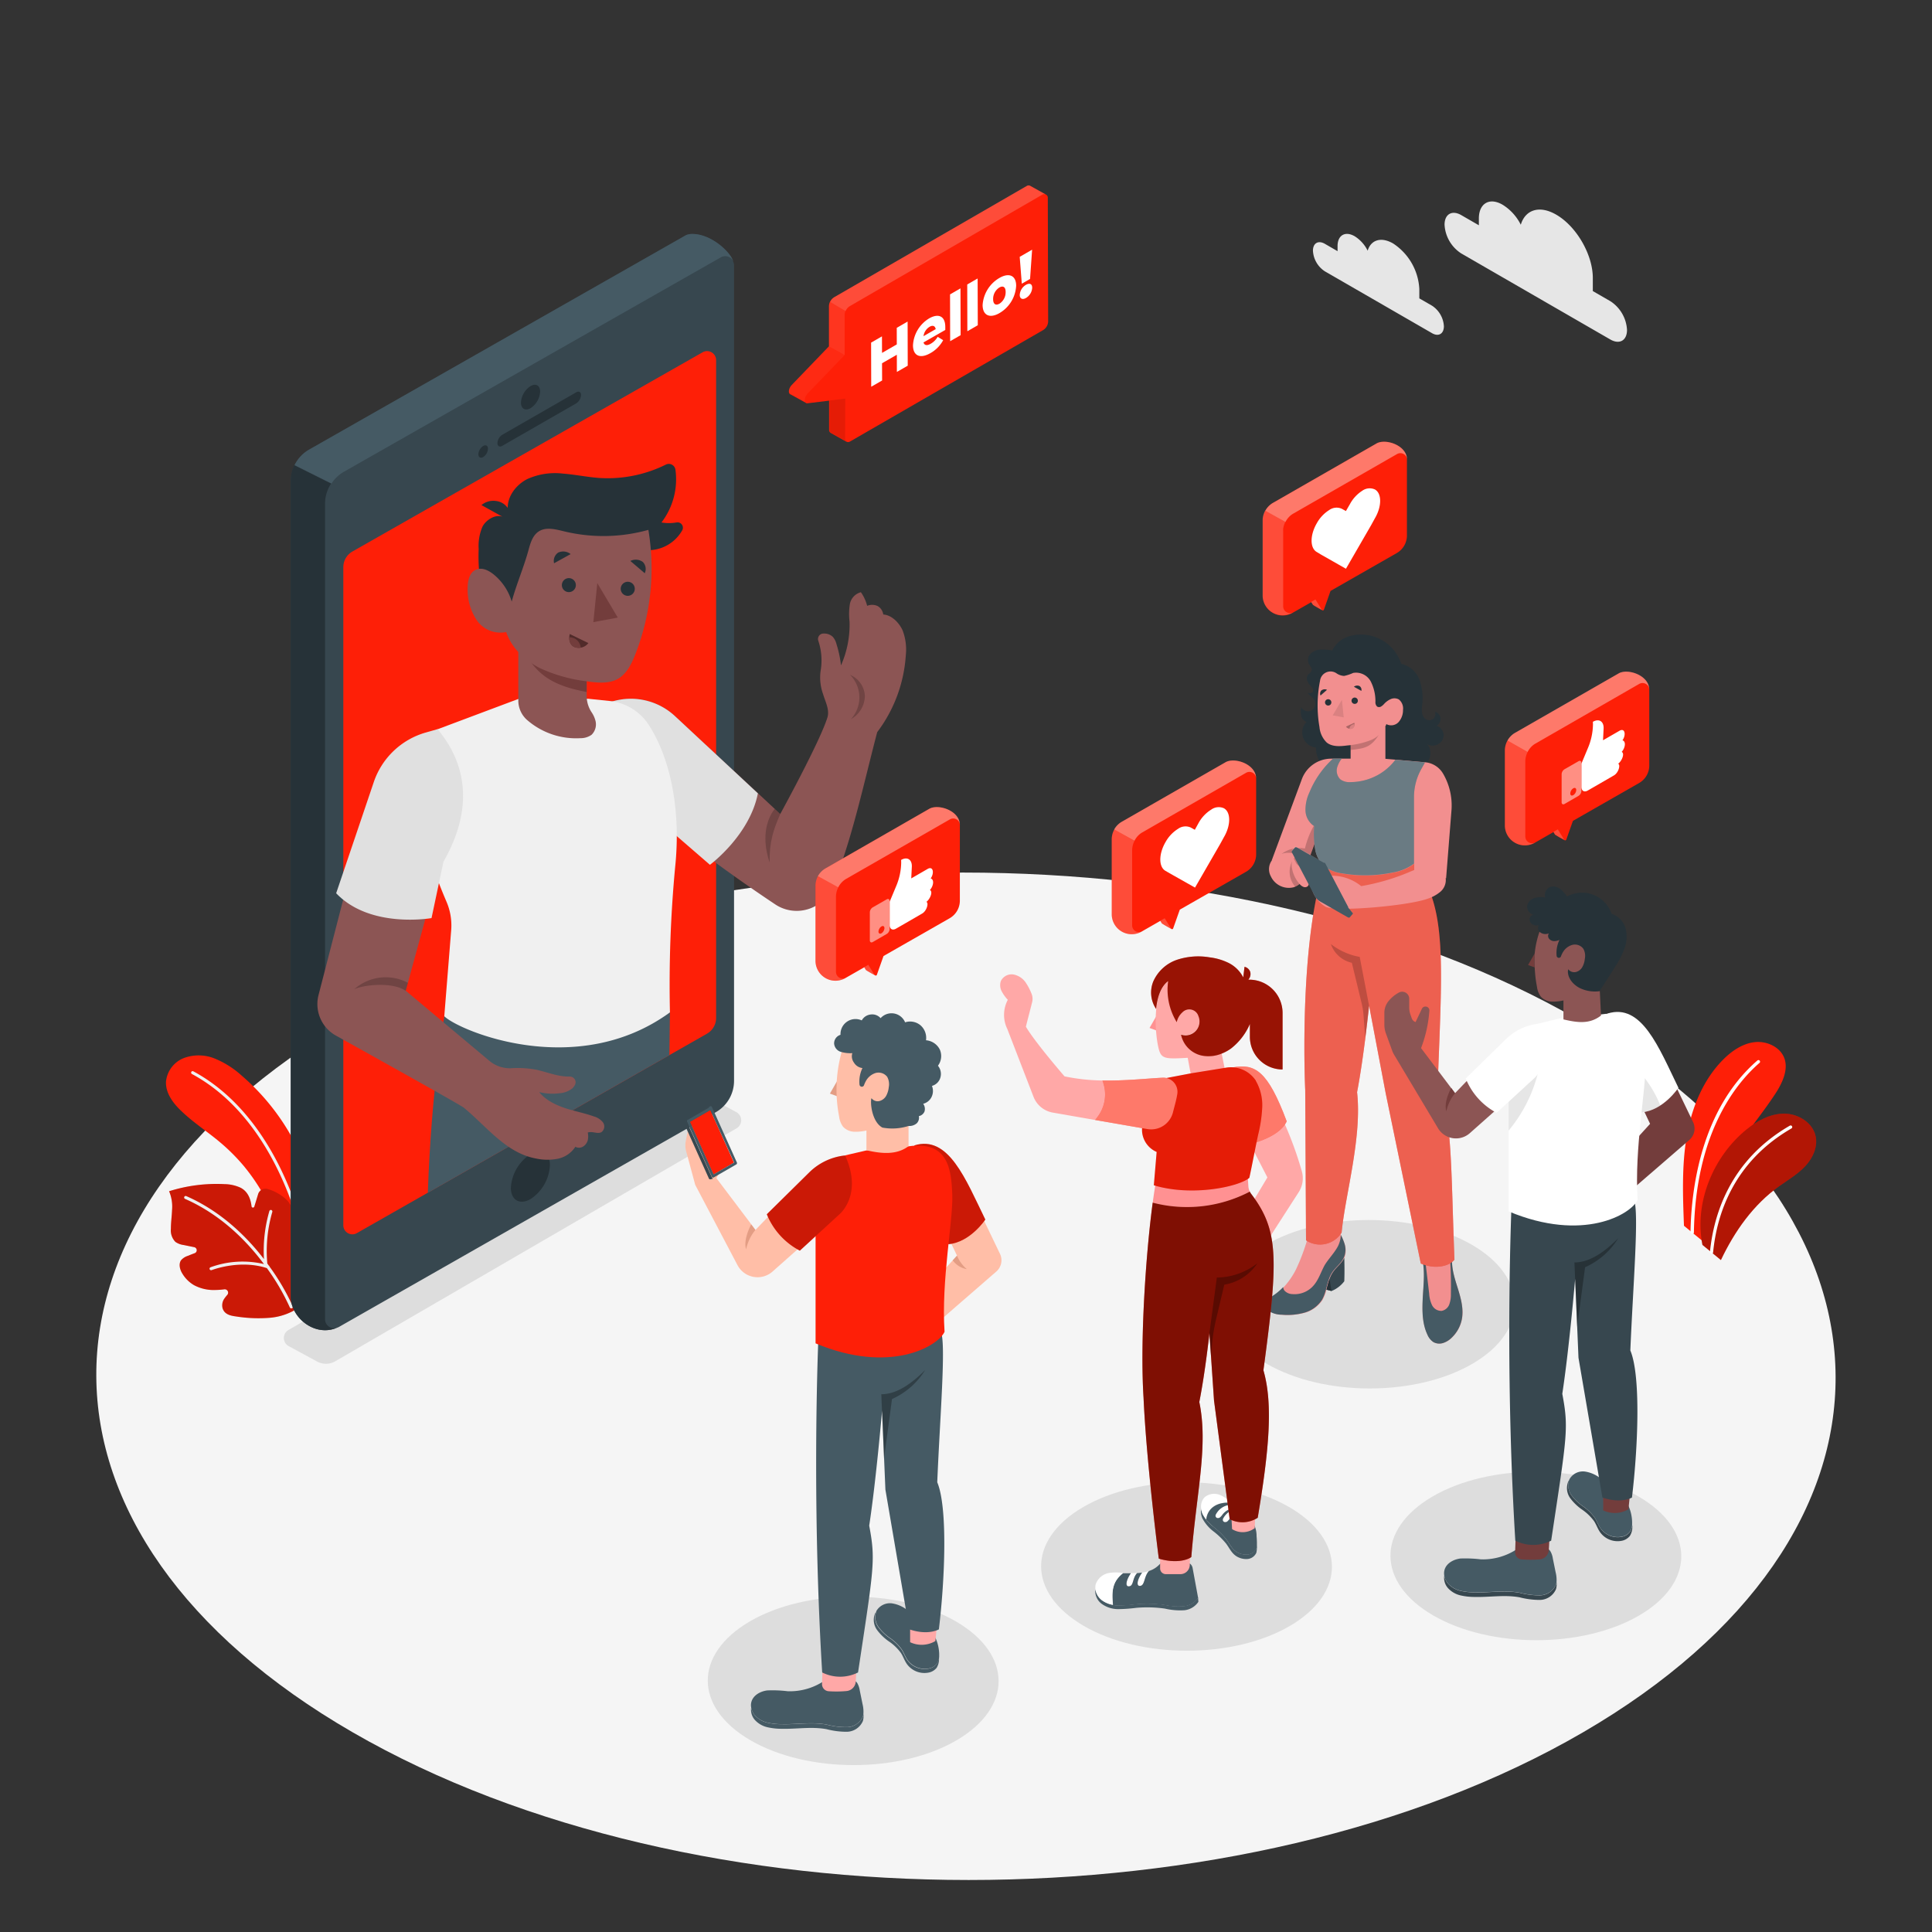 <svg xmlns="http://www.w3.org/2000/svg" viewBox="0 0 500 500"><rect x="0" y="0" width="500" height="500" fill="#333333" stroke="none"/><g id="freepik--Floor--inject-5"><path d="M408.62,264c88.18,50.91,88.64,133.45,1,184.36s-230.1,50.91-318.28,0S2.74,314.94,90.34,264,320.44,213.12,408.62,264Z" style="fill:#f5f5f5"></path></g><g id="freepik--Clouds--inject-5"><path d="M402.74,55.55c-4.33-2.51-8-1.28-9.16,2.61A12.8,12.8,0,0,0,388.9,53c-3.39-2-6.16-.39-6.17,3.51v1.79l-4.56-2.63c-2.38-1.37-4.31-.27-4.32,2.47a9.44,9.44,0,0,0,4.29,7.43l38.61,22.29c2.38,1.37,4.31.27,4.32-2.46a9.47,9.47,0,0,0-4.29-7.44l-4.56-2.63V72C412.25,65.94,408,58.58,402.74,55.55Z" style="fill:#e6e6e6"></path><path d="M360.52,63c-3.11-1.79-5.74-.91-6.57,1.88a9.23,9.23,0,0,0-3.36-3.74c-2.44-1.41-4.42-.28-4.43,2.52V65l-3.27-1.89c-1.71-1-3.1-.19-3.1,1.77a6.78,6.78,0,0,0,3.07,5.33l27.72,16c1.7,1,3.09.2,3.1-1.77a6.81,6.81,0,0,0-3.08-5.33l-3.28-1.89V74.82A15,15,0,0,0,360.52,63Z" style="fill:#e6e6e6"></path></g><g id="freepik--Shadows--inject-5"><g style="opacity:0.1"><path d="M74.71,348.37l7.37,4a4.78,4.78,0,0,0,4.68-.07L190.63,292a2.39,2.39,0,0,0-.06-4.17l-9.73-5.26L74.65,344.2A2.39,2.39,0,0,0,74.71,348.37Z"></path></g><path d="M247.33,419.59c14.74,8.51,14.82,22.31.17,30.83s-38.48,8.51-53.22,0-14.82-22.32-.18-30.83S232.58,411.07,247.33,419.59Z" style="opacity:0.1"></path><path d="M333.59,390c14.75,8.51,14.83,22.31.18,30.82s-38.48,8.52-53.22,0-14.83-22.31-.18-30.82S318.85,381.5,333.59,390Z" style="opacity:0.1"></path><path d="M424,387.27c14.75,8.52,14.83,22.32.18,30.83s-38.48,8.51-53.22,0-14.83-22.31-.18-30.83S409.24,378.76,424,387.27Z" style="opacity:0.1"></path><path d="M380.88,322.12c14.74,8.51,14.82,22.31.17,30.83s-38.47,8.51-53.22,0-14.82-22.32-.17-30.83S366.13,313.61,380.88,322.12Z" style="opacity:0.1"></path></g><g id="freepik--Plants--inject-5"><path d="M440.59,321.15l-4.78-3.92c-.29-7.53-.58-15.46.67-22.89s4.17-14.79,9.48-20.13c2.23-2.23,5-4.14,8.13-4.5s6.63,1.22,7.71,4.19-.57,6.47-2.39,9.23c-3.87,5.88-8.49,11.25-12.28,17.18A41.89,41.89,0,0,0,440.59,321.15Z" style="fill:#FE1F07"></path><path d="M440.59,322.18l4.78,3.92c3.53-7.45,8.4-14.36,15.12-19.14,2.3-1.63,4.77-3.09,6.7-5.15s3.27-4.92,2.71-7.69c-.72-3.55-4.49-5.89-8.11-5.91s-7,1.82-9.82,4.11C443.35,299.35,438.42,311.27,440.59,322.18Z" style="fill:#FE1F07"></path><path d="M440.59,322.18l4.78,3.92c3.53-7.45,8.4-14.36,15.12-19.14,2.3-1.63,4.77-3.09,6.7-5.15s3.27-4.92,2.71-7.69c-.72-3.55-4.49-5.89-8.11-5.91s-7,1.82-9.82,4.11C443.35,299.35,438.42,311.27,440.59,322.18Z" style="opacity:0.3"></path><path d="M437.9,319.35h0a.4.4,0,0,1-.4-.42c.19-11.16,2.7-31.79,17.29-44.46a.42.42,0,0,1,.59,0,.41.41,0,0,1,0,.58c-6.17,5.35-16.57,18.16-17,43.86A.41.41,0,0,1,437.9,319.35Z" style="fill:#fff"></path><path d="M442.9,324.49h0a.42.42,0,0,1-.37-.45c1-10,5.36-23.86,20.68-32.72a.41.41,0,0,1,.41.72c-15,8.67-19.31,22.23-20.27,32.08A.41.41,0,0,1,442.9,324.49Z" style="fill:#fff"></path><path d="M56.89,295.57c-3.29-2.77-6.94-5.11-10-8.08-2.12-2-4.07-4.64-3.93-7.57a7.33,7.33,0,0,1,4.71-6.13,11.08,11.08,0,0,1,8,.2,23.92,23.92,0,0,1,6.86,4.36A58.45,58.45,0,0,1,82.6,316.93a8.74,8.74,0,0,1-.58,5,4.82,4.82,0,0,1-4.57,2.45c-4.68-.45-5.27-6.54-6.69-9.92A50.3,50.3,0,0,0,63,301.65,49.8,49.8,0,0,0,56.89,295.57Z" style="fill:#FE1F07"></path><path d="M78.28,319.58a.39.39,0,0,1-.38-.3c-1.71-7-8.8-30.85-28.23-41.33a.39.39,0,0,1-.16-.53.38.38,0,0,1,.53-.16C69.76,287.89,76.93,312,78.66,319.09a.38.38,0,0,1-.29.48Z" style="fill:#f0f0f0"></path><path d="M81.84,329.44a12.15,12.15,0,0,1-4,8.6,15.66,15.66,0,0,1-8,3,37,37,0,0,1-8.73-.34c-1.43-.19-3-.5-3.51-2.13a3.05,3.05,0,0,1,.49-2.53,10.26,10.26,0,0,1,.72-.91.87.87,0,0,0-.76-1.45,19.85,19.85,0,0,1-2.43.17,10.75,10.75,0,0,1-5.44-1.27,8.53,8.53,0,0,1-3-3c-.62-1-1-2.42-.33-3.42A3.88,3.88,0,0,1,48.66,325c.57-.24,1.15-.47,1.73-.68a.81.81,0,0,0-.12-1.55l-2.73-.56a4.77,4.77,0,0,1-2.14-.81A4.23,4.23,0,0,1,44.23,318c0-1.64.24-3.27.3-4.9a10.09,10.09,0,0,0-.77-4.81,40.86,40.86,0,0,1,14.31-1.84,10.33,10.33,0,0,1,4.19.93c1.82.95,2.6,2.76,2.84,4.83a.37.37,0,0,0,.72.06l1-3.29a2,2,0,0,1,2.35-1.29,11.92,11.92,0,0,1,4.25,2.17A6.52,6.52,0,0,1,76,314.31a41.68,41.68,0,0,1,.18,7.15.66.66,0,0,0,1.14.48l.07-.07a2.22,2.22,0,0,1,1.43-.74c1.46-.1,2.11,1.27,2.44,2.48A24.18,24.18,0,0,1,81.84,329.44Z" style="fill:#FE1F07"></path><path d="M81.84,329.44a12.15,12.15,0,0,1-4,8.6,15.66,15.66,0,0,1-8,3,37,37,0,0,1-8.73-.34c-1.43-.19-3-.5-3.51-2.13a3.05,3.05,0,0,1,.49-2.53,10.26,10.26,0,0,1,.72-.91.87.87,0,0,0-.76-1.45,19.85,19.85,0,0,1-2.43.17,10.75,10.75,0,0,1-5.44-1.27,8.53,8.53,0,0,1-3-3c-.62-1-1-2.42-.33-3.42A3.88,3.88,0,0,1,48.66,325c.57-.24,1.15-.47,1.73-.68a.81.81,0,0,0-.12-1.55l-2.73-.56a4.77,4.77,0,0,1-2.14-.81A4.23,4.23,0,0,1,44.23,318c0-1.64.24-3.27.3-4.9a10.09,10.09,0,0,0-.77-4.81,40.86,40.86,0,0,1,14.31-1.84,10.33,10.33,0,0,1,4.19.93c1.82.95,2.6,2.76,2.84,4.83a.37.37,0,0,0,.72.06l1-3.29a2,2,0,0,1,2.35-1.29,11.92,11.92,0,0,1,4.25,2.17A6.52,6.52,0,0,1,76,314.31a41.68,41.68,0,0,1,.18,7.15.66.66,0,0,0,1.14.48l.07-.07a2.22,2.22,0,0,1,1.43-.74c1.46-.1,2.11,1.27,2.44,2.48A24.18,24.18,0,0,1,81.84,329.44Z" style="opacity:0.2"></path><path d="M75.75,338.05a58,58,0,0,0-6-10.26.36.36,0,0,0-.19-.26c-.12-.18-.25-.35-.38-.53a36.08,36.08,0,0,1,1.29-13.34.42.42,0,0,0-.25-.51.4.4,0,0,0-.5.25,36.88,36.88,0,0,0-1.41,12.45c-4.48-5.82-11.1-12.35-20.1-16.3a.39.39,0,1,0-.32.72c9.29,4.08,16,10.94,20.42,16.87a24.16,24.16,0,0,0-13.83.83.39.39,0,0,0-.22.51.4.4,0,0,0,.52.22c.07,0,7.2-2.83,14.29-.51A57.69,57.69,0,0,1,75,338.35a.4.4,0,0,0,.37.25.32.32,0,0,0,.14,0A.4.4,0,0,0,75.75,338.05Z" style="fill:#f0f0f0"></path></g><g id="freepik--character-1--inject-5"><path d="M189.74,67.68h0C189,65.18,184,60.45,179,60.55a4.32,4.32,0,0,0-1.41.28L80,116.36a9.42,9.42,0,0,0-4.72,8.11V335.6c0,5.37,6.2,10.51,12,8l0,0a2.87,2.87,0,0,0,.37-.15l97.61-55.62a9.34,9.34,0,0,0,4.71-8.11v-211A2.25,2.25,0,0,0,189.74,67.68Z" style="fill:#37474f"></path><path d="M88.85,146.79a4.67,4.67,0,0,1,2.36-4.06l90.63-51.56a2.34,2.34,0,0,1,3.49,2V263.44A4.7,4.7,0,0,1,183,267.5L92.34,319.14a2.34,2.34,0,0,1-3.49-2Z" style="fill:#FE1F07"></path><path d="M75.24,124.47V335.6c0,5.37,6.2,10.51,12,8l0,0a2.33,2.33,0,0,1-3.12-2.18V130.31a9.34,9.34,0,0,1,1.58-5.16l-9.56-4.77A9.38,9.38,0,0,0,75.24,124.47Z" style="fill:#263238"></path><path d="M179,60.55a4.32,4.32,0,0,0-1.41.28L80,116.36a9.34,9.34,0,0,0-3.76,4l9.56,4.77a9.26,9.26,0,0,1,3.14-3l97.61-55.53a2.31,2.31,0,0,1,3.23,1h0C189,65.18,184,60.45,179,60.55Z" style="fill:#455a64"></path><path d="M149.12,101.53c.68-.4,1.25-.09,1.25.7a2.77,2.77,0,0,1-1.24,2.16l-19.15,11c-.69.4-1.24.07-1.24-.72a2.68,2.68,0,0,1,1.23-2.14Z" style="fill:#263238"></path><path d="M125.05,115.42c.69-.39,1.24-.08,1.24.71a2.74,2.74,0,0,1-1.23,2.15c-.69.4-1.25.07-1.26-.71A2.78,2.78,0,0,1,125.05,115.42Z" style="fill:#263238"></path><path d="M137.31,99.92c1.37-.79,2.47-.16,2.48,1.41a5.48,5.48,0,0,1-2.47,4.3c-1.36.79-2.5.15-2.5-1.43A5.45,5.45,0,0,1,137.31,99.92Z" style="fill:#263238"></path><path d="M137.32,298.67c2.78-1.61,5-.32,5,2.88a11.13,11.13,0,0,1-5,8.76c-2.79,1.61-5.1.29-5.11-2.91A11.15,11.15,0,0,1,137.32,298.67Z" style="fill:#263238"></path><path d="M151.83,184.79l3.26-1.82a16.75,16.75,0,0,1,19.58,2.35l27.26,25.34s10.31-18.79,12.21-25c.6-2-.55-4.06-1.12-6a12.64,12.64,0,0,1-.65-6,16,16,0,0,0-.61-7.88,1.41,1.41,0,0,1,1.43-1.82l.29,0a3.22,3.22,0,0,1,2,.81,4.34,4.34,0,0,1,1,1.92,28.75,28.75,0,0,1,1.17,5.51,26,26,0,0,0,2.21-11.36,16.31,16.31,0,0,1,.08-4.47,3.89,3.89,0,0,1,2.86-3.1,10.64,10.64,0,0,1,1.62,3.52,3.39,3.39,0,0,1,2.74.07,3,3,0,0,1,1.43,2.17c2.19.15,4.08,2.1,5,4.1a13.9,13.9,0,0,1,.83,6.47,36.91,36.91,0,0,1-7.4,19.88c-3.53,13.41-6.67,28.51-11.68,40.26A10,10,0,0,1,200.55,234a428.73,428.73,0,0,1-35.36-26.32Z" style="fill:#8c5554"></path><path d="M151.83,184.79l3.26-1.82a16.75,16.75,0,0,1,19.58,2.35l21.47,20c-2.14,10.91-12.41,18.49-12.41,18.49l-18.54-16.05Z" style="fill:#e0e0e0"></path><path d="M199.18,223.22c-.09-5.43,1-8.52,2.75-12.56l-1.43-1.33C199.18,211,196.61,215.58,199.18,223.22Z" style="opacity:0.2"></path><path d="M220.22,186.11a8.3,8.3,0,0,0-.23-11.46,6.25,6.25,0,0,1,3.84,5.4A7,7,0,0,1,220.22,186.11Z" style="opacity:0.2"></path><path d="M173.38,262,115,263s-3.34,18.2-4.28,45.7l62.52-35.63Z" style="fill:#455a64"></path><path d="M152.27,180.84l5.55.58a13.69,13.69,0,0,1,10.06,6.16c5.72,8.82,8.38,22.31,6.84,36.91A324.12,324.12,0,0,0,173.38,262c-24.13,17.61-54.57,4.78-58.4,1l1.79-22.3a15.52,15.52,0,0,0-1.22-7.34c-2.28-5.3-6.34-15.71-6.89-23.78a42.19,42.19,0,0,1,4.4-20.78l21.16-7.94Z" style="fill:#f0f0f0"></path><path d="M134.14,166.82v14.44a6.71,6.71,0,0,0,2.19,5,19.32,19.32,0,0,0,13.9,4.78,4.85,4.85,0,0,0,2.87-.88,3.78,3.78,0,0,0,.92-3.93,7,7,0,0,0-.92-1.91,7.69,7.69,0,0,1-1.27-4.12V166.82Z" style="fill:#8c5554"></path><path d="M135.18,166.91l16.65-.09v12.27c-3.75-.73-7.41-1.69-10.53-3.85A16.29,16.29,0,0,1,135.18,166.91Z" style="fill:#733d3c"></path><path d="M167.4,142.39a10.14,10.14,0,0,0,9.18-5.18,1.39,1.39,0,0,0-1.51-2,11.24,11.24,0,0,1-3.88,0,18.35,18.35,0,0,0,3.61-13.68,1.73,1.73,0,0,0-2.46-1.3,33.93,33.93,0,0,1-17.19,3.47c-3.16-.22-6.27-.89-9.43-1.13a17.42,17.42,0,0,0-9.26,1.41c-2.82,1.44-5.07,4.3-5.07,7.47a4.29,4.29,0,0,0-3.13-1.81,4.76,4.76,0,0,0-3.66,1.08c1.83,1,3.61,2,5.44,3-1.87-.67-4.23.8-5.16,2.55a12.55,12.55,0,0,0-1,5.81,45.43,45.43,0,0,0,.35,7.91,15.32,15.32,0,0,0,3,7.23,11.46,11.46,0,0,0,5.44,3.68,14.84,14.84,0,0,0,8.82-.28,35.49,35.49,0,0,0,8-4A125.37,125.37,0,0,0,167.4,142.39Z" style="fill:#263238"></path><path d="M167.8,137.13a60.75,60.75,0,0,1-3.48,32.45c-.95,2.38-2.19,4.84-4.41,6.11s-5.22,1.05-7.87.65a40,40,0,0,1-12.43-3.49c-3.85-2-7.23-5.18-8.61-9.28a7.45,7.45,0,0,1-7.54-2.95,14.22,14.22,0,0,1-2.44-8.23c0-1.86.35-4.06,2-4.88s3.42.09,4.77,1.18a14.22,14.22,0,0,1,4.64,7c1.23-4.53,3.15-8.91,4.38-13.45.48-1.78,1.08-3.73,2.64-4.72,1.9-1.22,4.38-.52,6.58,0A43.2,43.2,0,0,0,167.8,137.13Z" style="fill:#8c5554"></path><polygon points="154.58 150.9 159.88 159.83 153.56 161.01 154.58 150.9" style="fill:#733d3c"></polygon><path d="M147.46,164.09l4.81,2.34a3.14,3.14,0,0,1-3.65,1C147.44,166.93,147.11,165.34,147.46,164.09Z" style="fill:#733d3c"></path><path d="M147.46,164.09l4.81,2.34a3.14,3.14,0,0,1-3.65,1C147.44,166.93,147.11,165.34,147.46,164.09Z" style="opacity:0.3"></path><path d="M150.29,167.62a2.85,2.85,0,0,1-1.67-.16,2.54,2.54,0,0,1-1.28-2.53,2.92,2.92,0,0,1,2.95,2.69Z" style="fill:#733d3c"></path><path d="M145.42,151.25a1.81,1.81,0,1,0,2-1.62A1.81,1.81,0,0,0,145.42,151.25Z" style="fill:#263238"></path><path d="M160.65,152.2a1.82,1.82,0,1,0,2-1.63A1.83,1.83,0,0,0,160.65,152.2Z" style="fill:#263238"></path><path d="M163.14,145.18l3.72,3.17a2.59,2.59,0,0,0-.49-2.91A3.08,3.08,0,0,0,163.14,145.18Z" style="fill:#263238"></path><path d="M147.68,143.4l-4.29,2.37a2.6,2.6,0,0,1,1.07-2.76A3.08,3.08,0,0,1,147.68,143.4Z" style="fill:#263238"></path><path d="M110.58,236,105,256.39l21.66,18.16a8.22,8.22,0,0,0,5.52,1.91,26.49,26.49,0,0,1,6.62.38c1.69.38,3.34.94,5,1.33a14.85,14.85,0,0,0,3.63.45,1.47,1.47,0,0,1,1.41,2.06,3.39,3.39,0,0,1-.73,1,5.92,5.92,0,0,1-3.15,1.23,14.28,14.28,0,0,1-5.41-.28c1.56,2,4.23,3.33,6.67,4.14s5,1.28,7.41,2.14a4.64,4.64,0,0,1,2.38,1.51,1.84,1.84,0,0,1-.3,2.54c-1,.64-2.46-.3-3.6.15a4.56,4.56,0,0,1,0,2,2.83,2.83,0,0,1-1.21,1.62,2,2,0,0,1-2,.06,7.13,7.13,0,0,1-4.58,3.1,14,14,0,0,1-5.62-.07c-7.72-1.43-12.61-8.15-18.66-13.15-.84-.69-22.17-12.58-33.09-18.65a9.34,9.34,0,0,1-4.51-10.52l7-27.09Z" style="fill:#8c5554"></path><path d="M91.69,256c2.34-1.1,9.82-2,13.31.44l.57-2.09A12.26,12.26,0,0,0,91.69,256Z" style="opacity:0.2"></path><path d="M113.27,188.7l-3.06.87a20,20,0,0,0-13.47,12.81L87,231.17c8.83,9.27,24.68,6.43,24.68,6.43L114.77,223C125.84,203.66,115.67,191.84,113.27,188.7Z" style="fill:#e0e0e0"></path></g><g id="freepik--character-4--inject-5"><path d="M377.27,333.4c-.79-2.54-1.65-5.13-1.47-7.78l-.53.13a30.88,30.88,0,0,1-6.37.66h-.67c.57,3.15.16,6.38,0,9.58s-.16,6.53,1.21,9.42a4.24,4.24,0,0,0,1.56,1.93,3.2,3.2,0,0,0,2.52.22,5.54,5.54,0,0,0,2.2-1.36,9,9,0,0,0,2.67-5C378.79,338.59,378.06,335.93,377.27,333.4Z" style="fill:#f28f8f"></path><path d="M377.27,333.4c-.79-2.54-1.65-5.13-1.47-7.78l-.53.13c.21,3,.28,6.08.22,9.12a7.39,7.39,0,0,1-.41,2.69,2.64,2.64,0,0,1-2,1.7,2.69,2.69,0,0,1-2.47-1.49,8,8,0,0,1-.74-2.94c-.33-2.81-.65-5.61-1-8.42h-.67c.57,3.15.16,6.38,0,9.58s-.16,6.53,1.21,9.42a4.24,4.24,0,0,0,1.56,1.93,3.2,3.2,0,0,0,2.52.22,5.54,5.54,0,0,0,2.2-1.36,9,9,0,0,0,2.67-5C378.79,338.59,378.06,335.93,377.27,333.4Z" style="fill:#455a64"></path><path d="M348,322a12.67,12.67,0,0,0-1-2.4c-.11-.2-.22-.4-.32-.6-2.71.48-5.67.65-8.28,1.53a52.7,52.7,0,0,1-3,8,20,20,0,0,1-3.16,4.57,14.38,14.38,0,0,1-2.24,1.95c-.9.64-2,1.3-2.13,2.4a2.32,2.32,0,0,0,1.3,2.22,6.08,6.08,0,0,0,2.65.59,16.51,16.51,0,0,0,5.82-.5,8,8,0,0,0,4.65-3.37,10.24,10.24,0,0,0,1-2.62c.26-.94.48-1.9.8-2.8a7.4,7.4,0,0,1,.82-1.67c.9-1.35,2.35-2.34,3-3.81a2.4,2.4,0,0,0,.11-.23A5.13,5.13,0,0,0,348,322Z" style="fill:#f28f8f"></path><path d="M347.91,325.49c-.66,1.47-2.11,2.46-3,3.81a7.4,7.4,0,0,0-.82,1.67c-.32.9-.54,1.86-.8,2.8l1.32.34a7.83,7.83,0,0,0,3.29-2.52C348,329.18,347.93,326.7,347.91,325.49Z" style="fill:#37474f"></path><path d="M343.28,333.77l1.32.34-.52-3.14C343.76,331.87,343.54,332.83,343.28,333.77Z" style="fill:#263238"></path><path d="M348,322a12.67,12.67,0,0,0-1-2.4,6.91,6.91,0,0,1-1.15,3.62c-.9,1.44-2.09,2.69-3,4.15-1,1.79-1.59,3.89-3,5.43a6.47,6.47,0,0,1-5.42,2.11,2.86,2.86,0,0,1-2-.89,1.58,1.58,0,0,1-.33-.94,14.38,14.38,0,0,1-2.24,1.95c-.9.64-2,1.3-2.13,2.4a2.32,2.32,0,0,0,1.3,2.22,6.08,6.08,0,0,0,2.65.59,16.51,16.51,0,0,0,5.82-.5,8,8,0,0,0,4.65-3.37,10.24,10.24,0,0,0,1-2.62c.26-.94.48-1.9.8-2.8a7.4,7.4,0,0,1,.82-1.67c.9-1.35,2.35-2.34,3-3.81a2.4,2.4,0,0,0,.11-.23A5.13,5.13,0,0,0,348,322Z" style="fill:#455a64"></path><path d="M338.35,179.13c.36.83,1.33,1.22,1.8,2a2,2,0,0,1,0,2,1.93,1.93,0,0,1-3.4-.13,5.48,5.48,0,0,0,0,2.21,2.16,2.16,0,0,0,1.38,1.62,3.91,3.91,0,0,0-.88,4.09,4,4,0,0,0,3.35,2.55,6.1,6.1,0,0,0,2.69,5.37,8.72,8.72,0,0,0,5.82,1.35,19.12,19.12,0,0,0,5.84-1.71,21,21,0,0,0,8.86,1.32,8.12,8.12,0,0,0,5.23-2.08c1.33-1.39,1.64-3.87.22-5.17a2.9,2.9,0,0,0,3,0,2.59,2.59,0,0,0,1.34-2.49,2.63,2.63,0,0,0-1.78-2.21,2.23,2.23,0,0,0,1-2,2.07,2.07,0,0,0-1.43-1.65,1.81,1.81,0,0,1-.49,1.87,1.7,1.7,0,0,1-1.86.08,2.25,2.25,0,0,1-1-1.6,7.8,7.8,0,0,1,0-1.93,14.3,14.3,0,0,0-.64-6.57,6.65,6.65,0,0,0-4.76-4.25A10.94,10.94,0,0,0,350,164.46a7.27,7.27,0,0,0-5.23,3.89,12.27,12.27,0,0,0-2.9-.24,3.85,3.85,0,0,0-2.61,1,2.34,2.34,0,0,0-.57,2.6c.29.6.91,1.14.76,1.78s-.76.83-1.06,1.31a1.69,1.69,0,0,0,0,1.55,5.42,5.42,0,0,0,.93,1.3c.33.38.67.86.49,1.32S338.61,179.57,338.35,179.13Z" style="fill:#263238"></path><path d="M341.86,222q-.21,3.45-.44,6.88c-5.18,21.35-3.63,53.25-3.63,53.25L338,321a6.59,6.59,0,0,0,9.21-2c.88-9.57,5.33-24.6,4-36.34,1.77-9.25,3.11-22.41,3.11-22.41L358.63,283,367.7,327c4,1.69,7.56.53,8.71-1-.93-24.23-.53-35.89-4.27-47.09,1.16-30.06,2.09-43.66-5.24-54V221Z" style="fill:#FE1F07"></path><path d="M341.86,222q-.21,3.45-.44,6.88c-5.18,21.35-3.63,53.25-3.63,53.25L338,321a6.59,6.59,0,0,0,9.21-2c.88-9.57,5.33-24.6,4-36.34,1.77-9.25,3.11-22.41,3.11-22.41L358.63,283,367.7,327c4,1.69,7.56.53,8.71-1-.93-24.23-.53-35.89-4.27-47.09,1.16-30.06,2.09-43.66-5.24-54V221Z" style="opacity:0.1"></path><path d="M341.86,222q-.21,3.45-.44,6.88c-5.18,21.35-3.63,53.25-3.63,53.25L338,321a6.59,6.59,0,0,0,9.21-2c.88-9.57,5.33-24.6,4-36.34,1.77-9.25,3.11-22.41,3.11-22.41L358.63,283,367.7,327c4,1.69,7.56.53,8.71-1-.93-24.23-.53-35.89-4.27-47.09,1.16-30.06,2.09-43.66-5.24-54V221Z" style="fill:#fff;opacity:0.3"></path><path d="M344.43,244.32a7.46,7.46,0,0,0,5.43,4.85l2.54,10.51a19.11,19.11,0,0,1,.5,3.28l.41,5.62c.6-4.74,1-8.32,1-8.32l-2.42-12.61A17.07,17.07,0,0,1,344.43,244.32Z" style="opacity:0.2"></path><path d="M343,234.62a7.79,7.79,0,0,1-3.76-7.13s4.41,2.32,6.38,1.08l-1-1.94a12.07,12.07,0,0,1,7.66,2.7,56.89,56.89,0,0,0,12.23-3.55,23.67,23.67,0,0,1,3.54-1.26,6.38,6.38,0,0,1,3.7.1,3.71,3.71,0,0,1,2.4,2.68,4,4,0,0,1-1.37,3.48,9.9,9.9,0,0,1-3.41,1.84C364.32,234.44,345.4,236.1,343,234.62Z" style="fill:#f28f8f"></path><path d="M373.5,200.27a6,6,0,0,0-4.7-3l-7.68-.67-2.58-.22v-8.31l-9,3.46v4.81h-5a8.12,8.12,0,0,0-7.62,5.3l-7.79,21,8.69,2.22,2.4-6.53c0,.38.08.76.14,1.14a7.62,7.62,0,0,0,2.46,4.8,10,10,0,0,0,4.72,1.81,35.08,35.08,0,0,0,13-.25,12.54,12.54,0,0,0,5.46-2.29v1.68l8.25,2.08,1.4-17.7A16.33,16.33,0,0,0,373.5,200.27Z" style="fill:#f28f8f"></path><path d="M340.14,213.84l-.14-.11a23.17,23.17,0,0,0-2.29,5.87,7.56,7.56,0,0,0-6.73,2,12.19,12.19,0,0,0-1.11,1.26l7.92,2,2.4-6.53A24.09,24.09,0,0,1,340.14,213.84Z" style="opacity:0.2"></path><path d="M338,224a5.24,5.24,0,0,0-3.94-3.26,5.59,5.59,0,0,0-4.92,1.95,3.87,3.87,0,0,0-.25,4.1,5.13,5.13,0,0,0,5.84,2.85C337,229,338.79,226.15,338,224Z" style="fill:#f28f8f"></path><path d="M338,224a5.26,5.26,0,0,0-2.36-2.69,5.85,5.85,0,0,0-.64,7.91l.21.23C337.21,228.55,338.73,226,338,224Z" style="opacity:0.2"></path><path d="M348.93,234.9v0h0v-.08l0,0v-.06l0,0h0l-6-11.42-.85.95,6,11.42a.56.56,0,0,1,.08.21h0a.23.23,0,0,1,0,.13h0l.85-1a.05.05,0,0,0,0,0v-.07Z" style="fill:#fff;opacity:0.15"></path><path d="M342.86,223.22l0,0,0,0,0,0,0,0,0,0,0,0,0,0,0,0,0,0,0,0,0,0,0,0,0,0v0l0,0h0l0,0h0v0h-.05v0h-.05v0h0l0,0,0,0,0,0-.09-.08h0l0,0,0,0h0v0h-.2l0,0h0l0,0h0l0,0,0,0,0,0,0,0,0,0,0,0h0l-7-4h0l0,0,0,0,0,0h0l0,0,0,0h-.25a.15.15,0,0,0-.1,0l-.85,1a.23.23,0,0,1,.21,0h0a1.24,1.24,0,0,1,.38.16l7,4a2.35,2.35,0,0,1,.4.27h0a3.9,3.9,0,0,1,.38.33h0q.18.18.33.36h0a2,2,0,0,1,.23.34l.85-.95Z" style="fill:#fff;opacity:0.2"></path><path d="M334.56,221.72a12.49,12.49,0,0,0-.29,2.26,8.32,8.32,0,0,0,2.13,4.87,2.42,2.42,0,0,0,.94.68,1.1,1.1,0,0,0,1.09-.16,1.59,1.59,0,0,0,.39-1.14,6,6,0,0,0-.08-1.84,2.61,2.61,0,0,0-.95-1.53,5.18,5.18,0,0,0-1.22-.55,3,3,0,0,1-1.08-.81Z" style="fill:#f28f8f"></path><path d="M367.85,199l.95-1.7-7.68-.67a14.56,14.56,0,0,1-4.45,3.89,14.81,14.81,0,0,1-7.18,1.89,4,4,0,0,1-2.6-.7,3.16,3.16,0,0,1-.74-3.39,6.4,6.4,0,0,1,1.11-2H345a24.31,24.31,0,0,0-6.14,8.8,10.46,10.46,0,0,0-1,4.68,5,5,0,0,0,2.25,4,23.59,23.59,0,0,0,.19,5.63,7.62,7.62,0,0,0,2.46,4.8,10,10,0,0,0,4.72,1.81,35.08,35.08,0,0,0,13-.25,12.54,12.54,0,0,0,5.46-2.29V206.26A14.86,14.86,0,0,1,367.85,199Z" style="fill:#455a64"></path><path d="M357.91,188.29c-2.69,5.22-4.37,5.34-8.36,5.8v-2.58Z" style="opacity:0.2"></path><path d="M367.85,199l.95-1.7-7.68-.67a14.56,14.56,0,0,1-4.45,3.89,14.81,14.81,0,0,1-7.18,1.89,4,4,0,0,1-2.6-.7,3.16,3.16,0,0,1-.74-3.39,6.4,6.4,0,0,1,1.11-2H345a24.31,24.31,0,0,0-6.14,8.8,10.46,10.46,0,0,0-1,4.68,5,5,0,0,0,2.25,4,23.59,23.59,0,0,0,.19,5.63,7.62,7.62,0,0,0,2.46,4.8,10,10,0,0,0,4.72,1.81,35.08,35.08,0,0,0,13-.25,12.54,12.54,0,0,0,5.46-2.29V206.26A14.86,14.86,0,0,1,367.85,199Z" style="fill:#fff;opacity:0.2"></path><path d="M341.62,176.21a32.66,32.66,0,0,0-.14,11.95,6.37,6.37,0,0,0,1.87,4c1.45,1.17,3.53,1,5.37.76a21.65,21.65,0,0,0,5.92-1.33,7.23,7.23,0,0,0,4.15-4.19,2.62,2.62,0,0,0,3.15-.51,4.65,4.65,0,0,0,1.16-3.17A3,3,0,0,0,362,181a2.4,2.4,0,0,0-2.06-.08,5.11,5.11,0,0,0-1.72,1.24,3.42,3.42,0,0,1-.82.7,1,1,0,0,1-1,0,1.5,1.5,0,0,1-.44-1.22,11.29,11.29,0,0,0-1.2-5.26,4.33,4.33,0,0,0-4.56-2.23,10.88,10.88,0,0,1-2.36.78,3.85,3.85,0,0,1-1.87-.62l0,0A2.74,2.74,0,0,0,341.62,176.21Z" style="fill:#f28f8f"></path><polygon points="347.29 181.11 344.9 185.13 347.75 185.66 347.29 181.11" style="fill:#f28f8f"></polygon><polygon points="347.29 181.11 344.9 185.13 347.75 185.66 347.29 181.11" style="opacity:0.1"></polygon><path d="M350.49,187.05l-2.16,1a1.4,1.4,0,0,0,1.64.47A1.28,1.28,0,0,0,350.49,187.05Z" style="fill:#f28f8f"></path><path d="M350.49,187.05l-2.16,1a1.4,1.4,0,0,0,1.64.47A1.28,1.28,0,0,0,350.49,187.05Z" style="opacity:0.3"></path><path d="M349.22,188.64a1.27,1.27,0,0,0,.75-.07,1.16,1.16,0,0,0,.58-1.14,1.31,1.31,0,0,0-1.33,1.21Z" style="fill:#f28f8f"></path><path d="M349.22,188.64a1.27,1.27,0,0,0,.75-.07,1.16,1.16,0,0,0,.58-1.14,1.31,1.31,0,0,0-1.33,1.21Z" style="opacity:0.1"></path><path d="M351.41,181.27a.8.8,0,0,1-.73.89.82.82,0,0,1-.9-.73.83.83,0,0,1,.74-.9A.82.82,0,0,1,351.41,181.27Z" style="fill:#263238"></path><path d="M344.55,181.69a.82.82,0,1,1-.9-.73A.83.83,0,0,1,344.55,181.69Z" style="fill:#263238"></path><path d="M343.43,178.53,341.75,180a1.18,1.18,0,0,1,.22-1.31A1.39,1.39,0,0,1,343.43,178.53Z" style="fill:#263238"></path><path d="M350.39,177.73l1.93,1.07a1.17,1.17,0,0,0-.48-1.25A1.4,1.4,0,0,0,350.39,177.73Z" style="fill:#263238"></path><path d="M348.93,234.9v0h0v-.08l0,0v-.06l0,0h0l-6-11.42,0,0,0,0,0,0,0,0,0,0,0,0,0,0,0,0,0,0,0,0,0,0,0,0,0,0,0,0v0l0,0h0l0,0h0v0h-.05v0h-.05v0h0l0,0,0,0,0,0-.09-.08h0l0,0,0,0h0v0h-.2l0,0h0l0,0h0l0,0,0,0,0,0,0,0,0,0,0,0h0l-7-4h0l0,0,0,0,0,0h0l0,0,0,0h-.25a.15.15,0,0,0-.1,0l-.85,1s0,0,0,0-.08.16,0,.35l6,11.42a4,4,0,0,0,1.33,1.29l7,4c.36.21.58.21.61.07,0,0,0,0,0,.06h0l.85-1a.05.05,0,0,0,0,0v-.07Zm-15.64-16.18s0,0,0,0h0Zm8,4.61.19.17h0Zm.44.44.08.09h0Zm6.35,12.08a.53.53,0,0,0-.07-.23.56.56,0,0,1,.08.21h0Z" style="fill:#455a64"></path></g><g id="freepik--character-5--inject-5"><path d="M425.19,286.94l1.85,3.91-4.43,4.87.32,11.64L437.22,295a3.89,3.89,0,0,0,.95-4.6l-4.36-9.06Z" style="fill:#733d3c"></path><path d="M424.83,287.88c5.68-.49,9.54-6.37,9.54-6.37-5.07-10.4-9.5-22-18.36-19.2Z" style="fill:#fff"></path><path d="M419.79,273.26l5,14.62a10.69,10.69,0,0,0,4.89-1.8A29.64,29.64,0,0,0,419.79,273.26Z" style="opacity:0.1"></path><path d="M402.69,410.1a4.61,4.61,0,0,1-4.15,2.79,20.88,20.88,0,0,1-5.25-.67c-3.9-.71-7.65,0-11.54-.1a16.63,16.63,0,0,1-3.8-.41,6.33,6.33,0,0,1-3.25-1.92,4.25,4.25,0,0,1-.93-2,4,4,0,0,0,.93,3.17,6.33,6.33,0,0,0,3.25,1.92,16.63,16.63,0,0,0,3.8.41c3.89.09,7.64-.61,11.54.1a20.88,20.88,0,0,0,5.25.67,4.61,4.61,0,0,0,4.15-2.79,4.54,4.54,0,0,0,.14-1.8A3.88,3.88,0,0,1,402.69,410.1Z" style="fill:#37474f"></path><path d="M402.59,406.87l-.72-3.55a5.17,5.17,0,0,0-.6-1.8,1.77,1.77,0,0,0-1.57-.9c-2.14-.29-5.14-1.06-6.92.16a16,16,0,0,1-9.54,2.78,33.5,33.5,0,0,0-5.29-.22c-1.75.22-3.57,1.19-4.09,2.88a3.48,3.48,0,0,0-.09,1.54,4.25,4.25,0,0,0,.93,2,6.33,6.33,0,0,0,3.25,1.92,16.63,16.63,0,0,0,3.8.41c3.89.09,7.64-.61,11.54.1a20.88,20.88,0,0,0,5.25.67,4.61,4.61,0,0,0,4.15-2.79,3.88,3.88,0,0,0,.14-.66A8.28,8.28,0,0,0,402.59,406.87Z" style="fill:#455a64"></path><path d="M392.27,397.07l-.16,4.62a1.82,1.82,0,0,0,1.7,1.88,28.82,28.82,0,0,0,4.65,0,2.62,2.62,0,0,0,2.38-2.47l.18-3.41Z" style="fill:#733d3c"></path><path d="M422.4,394.62a3.61,3.61,0,0,1-.62,1.9,3.46,3.46,0,0,1-2.18,1.23,5.5,5.5,0,0,1-5.4-2.22c-.58-.84-.91-1.83-1.46-2.69a12.31,12.31,0,0,0-3-2.95,12.54,12.54,0,0,1-3.06-2.93,4.31,4.31,0,0,1-.58-3.9,3,3,0,0,0-.29.49,4.48,4.48,0,0,0,.55,4.16,13.13,13.13,0,0,0,3.12,3,12.75,12.75,0,0,1,3.09,3c.56.89.9,1.91,1.49,2.77a5.58,5.58,0,0,0,5.51,2.3,3.56,3.56,0,0,0,2.23-1.27,4.32,4.32,0,0,0,.64-2.65C422.41,394.81,422.4,394.72,422.4,394.62Z" style="fill:#37474f"></path><path d="M421,388.83c-1.41-2.46-4.3-4.25-6.53-6a8.42,8.42,0,0,0-4.33-2,4,4,0,0,0-4,2.06s0,.09-.05.13a4.31,4.31,0,0,0,.58,3.9,12.54,12.54,0,0,0,3.06,2.93,12.31,12.31,0,0,1,3,2.95c.55.86.88,1.85,1.46,2.69a5.5,5.5,0,0,0,5.4,2.22,3.46,3.46,0,0,0,2.18-1.23,3.61,3.61,0,0,0,.62-1.9c0-.22,0-.45,0-.67A10.81,10.81,0,0,0,421,388.83Z" style="fill:#455a64"></path><path d="M414.91,386.69v4.2a7,7,0,0,0,6.53-.29l.39-3.77Z" style="fill:#733d3c"></path><path d="M422.93,310.6c1.26,3.78-.28,21.71-1,38.9,2.73,6.5,2,24.95.42,38.06,0,0-2.72,1.68-7.65,0l-6.19-36.17-.86-20.45s-1.55,18.14-3.33,29.78c1.68,8.91,1.26,10.59-2.88,38a10.34,10.34,0,0,1-9.28,0c-2.35-38.51-1.48-73.61-1-86.23Z" style="fill:#37474f"></path><path d="M408.16,343.39l-.7-16.67c4.31,0,8.3-3.22,11.34-6.27a19.29,19.29,0,0,1-8.58,7.51Z" style="opacity:0.3"></path><path d="M390.44,280.86v32.65c19.23,8.06,31.69.78,33.38-3-.89-13.3,2.26-28.84,2-35.45s-1.05-14.05-11.29-12.55l-10.89,1.06-5.53,1.34Z" style="fill:#fff"></path><path d="M390.44,285.07l7.88-8.67a37.62,37.62,0,0,1-7.88,16.19Z" style="opacity:0.1"></path><path d="M380.24,279.09l-3.67,3.82-8.8-11.66a33.83,33.83,0,0,0,2.15-9.67,1,1,0,0,0-1-1.09h0a1,1,0,0,0-.94.59l-1.63,3.43h0a1.58,1.58,0,0,1-1-1l-.32-.91a5.46,5.46,0,0,1-.32-1.88v-2.26a1.82,1.82,0,0,0-2.69-1.58,8.83,8.83,0,0,0-2.66,2.2,4.79,4.79,0,0,0-1.09,3.05v3.05a6.62,6.62,0,0,0,.41,2.29l1.59,4.37a6,6,0,0,0,.54,1.15l11.35,19a5.41,5.41,0,0,0,8.23,1.27l7.23-6.42Z" style="fill:#8c5554"></path><path d="M374.32,287.59a10.94,10.94,0,0,1,2.25-4.68l-1-1.35C374.79,283,373.71,285.72,374.32,287.59Z" style="fill:#733d3c"></path><path d="M379.33,279.11,389.66,269a14.39,14.39,0,0,1,8.48-4.07l.19,0c4.37,9.58-1.41,14.25-1.41,14.25l-9.6,8.82A17.37,17.37,0,0,1,379.33,279.11Z" style="fill:#fff"></path><path d="M398.42,241.14a1.53,1.53,0,0,1-.22-1.7,2,2,0,0,1-1.62-.23,1.49,1.49,0,0,1-.71-1.39,1.24,1.24,0,0,1,1-1.1,2.06,2.06,0,0,1-1.24-.85,2,2,0,0,1-.39-1.45,2.66,2.66,0,0,1,1.82-2,6.33,6.33,0,0,1,2.84-.15,2.29,2.29,0,0,1,1.2-2.69,2.76,2.76,0,0,1,2.6.43,8,8,0,0,1,1.85,2,8.1,8.1,0,0,1,11.54,4.5,5.53,5.53,0,0,1,3.61,3.76,8.76,8.76,0,0,1-.31,5.28,23.38,23.38,0,0,1-2.47,4.76c-.45.73-.9,1.44-1.36,2.16-.57.91-2,3.15-2.6,4A8.45,8.45,0,0,1,406,256a13.76,13.76,0,0,1-5.18-6.42A45,45,0,0,1,398.42,241.14Z" style="fill:#263238"></path><path d="M397.18,246.74l-1.72,3,1.7.62A33.44,33.44,0,0,1,397.18,246.74Z" style="fill:#733d3c"></path><path d="M398.42,241.14a24.21,24.21,0,0,0-1.24,5.6,33.44,33.44,0,0,0,0,3.61,34.4,34.4,0,0,0,.59,5.06,5.39,5.39,0,0,0,1,2.53,4,4,0,0,0,2.76,1.27,12,12,0,0,0,3.09-.3v4.91c3.72.88,6.8,1.26,9.72-1l-.31-6.31a9,9,0,0,1-5.24-.83c-2.57-1.38-3.29-3.6-2.93-4.84a1.93,1.93,0,0,0,2,.71,2.67,2.67,0,0,0,1.67-1.33,5.4,5.4,0,0,0,.62-2.08,3.77,3.77,0,0,0-.38-2.59,2.7,2.7,0,0,0-2.91-1,4.14,4.14,0,0,0-2.45,2,6.16,6.16,0,0,0-.43.94.58.58,0,0,1-1.13-.15,7.73,7.73,0,0,1,.74-4.1,3.17,3.17,0,0,1-1.38.32,1.71,1.71,0,0,1-1.31-.62,1.16,1.16,0,0,1-.05-1.39A2.29,2.29,0,0,1,398.42,241.14Z" style="fill:#8c5554"></path></g><g id="freepik--character-3--inject-5"><path d="M310.07,413.47a5.07,5.07,0,0,1-3.62,2.18,16.62,16.62,0,0,1-5-.32,33.38,33.38,0,0,0-7.41-.19,37.61,37.61,0,0,1-4.61.33,7.22,7.22,0,0,1-4.33-1.37,4.41,4.41,0,0,1-1.63-2.76,4.15,4.15,0,0,0,1.63,3.72,7.3,7.3,0,0,0,4.33,1.38,39.69,39.69,0,0,0,4.61-.33,32.79,32.79,0,0,1,7.41.19,17.48,17.48,0,0,0,5.08.43,5,5,0,0,0,3.61-2.18Z" style="fill:#455a64"></path><path d="M292.09,410.54c1.38,0,.87-2.05,2.19-3.42-.54,0-1.08,0-1.61,0C291.48,408.86,291.15,410.54,292.09,410.54Z" style="fill:#fff"></path><path d="M295,410.43c1.39,0,1-2.44,2.39-3.86a7.9,7.9,0,0,1-1,.27c-.27.06-.54.11-.82.15C294.36,408.71,294,410.43,295,410.43Z" style="fill:#fff"></path><path d="M308.64,405.76a1.86,1.86,0,0,0-.72-1.13l-7.47-.19a6.43,6.43,0,0,1-3.1,2.13c-1.37,1.42-1,3.86-2.39,3.86-.95,0-.6-1.72.62-3.44-.43.06-.87.11-1.3.13-1.32,1.37-.81,3.42-2.19,3.42-.94,0-.61-1.68.58-3.38h-1.05l-1,0c-2.74,2.17-3,4.53-2.62,8.22a8.56,8.56,0,0,0,1.43.15,37.61,37.61,0,0,0,4.61-.33,33.38,33.38,0,0,1,7.41.19,16.62,16.62,0,0,0,5,.32,5.07,5.07,0,0,0,3.62-2.18Z" style="fill:#455a64"></path><path d="M290.66,407.1a11.39,11.39,0,0,0-3.73,0,4.44,4.44,0,0,0-3.36,2.92,3.46,3.46,0,0,0-.06,1.32,4.41,4.41,0,0,0,1.63,2.76,6.35,6.35,0,0,0,2.9,1.22C287.68,411.63,287.92,409.27,290.66,407.1Z" style="fill:#fff"></path><path d="M300.24,402.32v3.59a1.48,1.48,0,0,0,1.48,1.48h3.76a2.43,2.43,0,0,0,2.43-2.34l.09-2.73Z" style="fill:#ffa8a7"></path><path d="M325.13,400.72a2.79,2.79,0,0,1-2.27,1.58,4.84,4.84,0,0,1-2.87-.7c-1.29-.83-1.8-2.12-2.68-3.29a20,20,0,0,0-3.12-3.05,10.32,10.32,0,0,1-3-3.46,4.6,4.6,0,0,1-.35-1.27,4.45,4.45,0,0,0,.35,2.44,10.32,10.32,0,0,0,3,3.46,20,20,0,0,1,3.12,3.05c.88,1.17,1.39,2.46,2.68,3.28a4.77,4.77,0,0,0,2.87.71,2.78,2.78,0,0,0,2.27-1.59,6.23,6.23,0,0,0,.13-2A2.33,2.33,0,0,1,325.13,400.72Z" style="fill:#455a64"></path><path d="M316.64,392.82a.91.91,0,0,0-.18.61.63.63,0,0,0,.41.47.91.91,0,0,0,.84-.22,5.43,5.43,0,0,0,.58-.69,4.4,4.4,0,0,1,1.92-1.41,4.55,4.55,0,0,1,1.15-.25l-.93-.85a4.62,4.62,0,0,0-1.71.42A4.71,4.71,0,0,0,316.64,392.82Z" style="fill:#fff"></path><path d="M316.84,389.85a4.6,4.6,0,0,0-2.08,1.92.88.88,0,0,0-.18.61.64.64,0,0,0,.4.47.88.88,0,0,0,.84-.22,3.91,3.91,0,0,0,.59-.69,4.32,4.32,0,0,1,1.92-1.4,4.19,4.19,0,0,1,1.89-.25l-.93-.85A4.7,4.7,0,0,0,316.84,389.85Z" style="fill:#fff"></path><path d="M318.7,388.91a9.72,9.72,0,0,0-2.93-2,3.92,3.92,0,0,0-4,.56,3.49,3.49,0,0,0-.89,3,4.6,4.6,0,0,0,.35,1.27,6.64,6.64,0,0,0,.93,1.47C312.49,390.05,315.28,388.55,318.7,388.91Z" style="fill:#fff"></path><path d="M325.2,397.56a6.6,6.6,0,0,0-.73-3.14l-1.81-1.91-1.3-1.18a4.55,4.55,0,0,0-1.15.25,4.4,4.4,0,0,0-1.92,1.41,5.43,5.43,0,0,1-.58.69.91.91,0,0,1-.84.22.63.63,0,0,1-.41-.47.91.91,0,0,1,.18-.61,4.71,4.71,0,0,1,2.08-1.92,4.62,4.62,0,0,1,1.71-.42l-.21-.19a4.19,4.19,0,0,0-1.89.25,4.32,4.32,0,0,0-1.92,1.4,3.91,3.91,0,0,1-.59.69.88.88,0,0,1-.84.22.64.64,0,0,1-.4-.47.88.88,0,0,1,.18-.61,4.6,4.6,0,0,1,2.08-1.92,4.7,4.7,0,0,1,2.45-.41l0,0-.56-.5c-3.42-.36-6.21,1.14-6.57,4.36a15.52,15.52,0,0,0,2.06,2,20,20,0,0,1,3.12,3.05c.88,1.17,1.39,2.46,2.68,3.29a4.84,4.84,0,0,0,2.87.7,2.79,2.79,0,0,0,2.27-1.58,2.33,2.33,0,0,0,.13-.84A20.93,20.93,0,0,0,325.2,397.56Z" style="fill:#455a64"></path><path d="M318.65,391.87l.21,3.86a5.15,5.15,0,0,0,5.86-.25l.16-3.61Z" style="fill:#ffa8a7"></path><path d="M323.45,308.39a3.57,3.57,0,0,1-.37-1.33l-.21-3.31-23.61,1.52c-.32,1.65-.63,3.68-.94,6A35.08,35.08,0,0,0,323.45,308.39Z" style="fill:#ff9192"></path><path d="M323,295l5,9.72-4.57,7.65,5.05,8,7.63-11.85a6.64,6.64,0,0,0,.78-5.47,93.33,93.33,0,0,0-5-13.49Z" style="fill:#ffa8a7"></path><path d="M319,276.25c5.79-1.08,9.1.85,14,13.95-2,4.48-10.47,6.13-10.47,6.13Z" style="fill:#FE1F07"></path><path d="M319,276.25c5.79-1.08,9.1.85,14,13.95-2,4.48-10.47,6.13-10.47,6.13Z" style="fill:#fff;opacity:0.4"></path><polygon points="299.45 262.64 297.5 266.03 299.64 266.82 299.45 262.64" style="fill:#ff9192"></polygon><path d="M299.23,261.13c.31-3,1.19-5.78,3.12-7.2a16.06,16.06,0,0,0,2.23,10.64A4.66,4.66,0,0,1,306,262a2.47,2.47,0,0,1,4.16.93,3.6,3.6,0,0,1-4.51,4.77,7,7,0,0,0,5.33,5.41,8.94,8.94,0,0,0,5.18-.5l.8,4c-3.26,3.49-8.84,1.15-8.84,1.15l-.74-4c-6.42.38-7,.27-7.72-3.26A34.67,34.67,0,0,1,299.23,261.13Z" style="fill:#ffa8a7"></path><path d="M298.47,254a10.33,10.33,0,0,1,6.12-5.6,17.47,17.47,0,0,1,8.44-.64,15.21,15.21,0,0,1,5,1.48,8.55,8.55,0,0,1,3.72,3.71l.33-2.74a2,2,0,0,1,1.48,1.33,2.16,2.16,0,0,1-.5,2h.25a8.62,8.62,0,0,1,8.62,8.62v14.62a8.46,8.46,0,0,1-8.46-8.46V265a16,16,0,0,1-4.87,6.34,10.9,10.9,0,0,1-2.44,1.33,8.94,8.94,0,0,1-5.18.5,7,7,0,0,1-5.33-5.41,3.6,3.6,0,0,0,4.51-4.77A2.47,2.47,0,0,0,306,262a4.66,4.66,0,0,0-1.45,2.55,16.06,16.06,0,0,1-2.23-10.64c-1.93,1.42-2.81,4.22-3.12,7.2A7.59,7.59,0,0,1,298.47,254Z" style="fill:#FE1F07"></path><path d="M298.47,254a10.33,10.33,0,0,1,6.12-5.6,17.47,17.47,0,0,1,8.44-.64,15.21,15.21,0,0,1,5,1.48,8.55,8.55,0,0,1,3.72,3.71l.33-2.74a2,2,0,0,1,1.48,1.33,2.16,2.16,0,0,1-.5,2h.25a8.62,8.62,0,0,1,8.62,8.62v14.62a8.46,8.46,0,0,1-8.46-8.46V265a16,16,0,0,1-4.87,6.34,10.9,10.9,0,0,1-2.44,1.33,8.94,8.94,0,0,1-5.18.5,7,7,0,0,1-5.33-5.41,3.6,3.6,0,0,0,4.51-4.77A2.47,2.47,0,0,0,306,262a4.66,4.66,0,0,0-1.45,2.55,16.06,16.06,0,0,1-2.23-10.64c-1.93,1.42-2.81,4.22-3.12,7.2A7.59,7.59,0,0,1,298.47,254Z" style="opacity:0.4"></path><path d="M308.15,277.79,301.83,279c-1.4,2.56-2.82,5-4.22,7.51-1.05,1.93-2.13,4-2.05,6.17a6.26,6.26,0,0,0,3.78,5.44l-.73,8.63c9.93,3,22.06.37,24.72-1.93.79-3.61,1.48-7.46,2.26-11.08a36.57,36.57,0,0,0,1.07-7.12,12.57,12.57,0,0,0-1.66-6.91l0-.06a7.74,7.74,0,0,0-7.76-3.33Z" style="fill:#FE1F07"></path><path d="M308.15,277.79,301.83,279c-1.4,2.56-2.82,5-4.22,7.51-1.05,1.93-2.13,4-2.05,6.17a6.26,6.26,0,0,0,3.78,5.44l-.73,8.63c9.93,3,22.06.37,24.72-1.93.79-3.61,1.48-7.46,2.26-11.08a36.57,36.57,0,0,0,1.07-7.12,12.57,12.57,0,0,0-1.66-6.91l0-.06a7.74,7.74,0,0,0-7.76-3.33Z" style="opacity:0.1"></path><path d="M323.82,309a3.42,3.42,0,0,1-.37-.61,35.08,35.08,0,0,1-25.13,2.86c-1.78,13.25-3.31,35.69-2.37,50.49.78,17.23,3.95,41.63,3.95,41.63,4.13,1.24,7.24.48,8.41-.41,1.38-17.1,4.41-28.81,2.07-40.12C311.94,354.94,313,345,313,345l1.19,17.47,4.05,30.69a7.25,7.25,0,0,0,7.26-.37c2.94-17.55,4-29.44,1.47-38.16C330.84,325.84,331,318.47,323.82,309Z" style="fill:#FE1F07"></path><path d="M323.82,309a3.42,3.42,0,0,1-.37-.61,35.08,35.08,0,0,1-25.13,2.86c-1.78,13.25-3.31,35.69-2.37,50.49.78,17.23,3.95,41.63,3.95,41.63,4.13,1.24,7.24.48,8.41-.41,1.38-17.1,4.41-28.81,2.07-40.12C311.94,354.94,313,345,313,345l1.19,17.47,4.05,30.69a7.25,7.25,0,0,0,7.26-.37c2.94-17.55,4-29.44,1.47-38.16C330.84,325.84,331,318.47,323.82,309Z" style="opacity:0.5"></path><path d="M314.69,341.56l2.16-9.09a12.74,12.74,0,0,0,8.56-5.54,17.35,17.35,0,0,1-10.49,3.7L313,345l.42,6.15.17-2.24A47,47,0,0,1,314.69,341.56Z" style="opacity:0.3"></path><path d="M285.29,279.63a51.34,51.34,0,0,1-9.79-1.07s-7.72-8.9-10-12.86c.53-2.12,1.08-4.2,1.61-6.31a3.5,3.5,0,0,0-.13-2.17,14.41,14.41,0,0,0-1.4-2.74,5,5,0,0,0-3.21-2.27,3.1,3.1,0,0,0-3.35,1.68,3.41,3.41,0,0,0,.21,2.65,9.93,9.93,0,0,0,1.59,2.21,8.32,8.32,0,0,0-.12,7.57l6.77,17.52a6.56,6.56,0,0,0,5,4.1l10.88,1.9c1.17-1.27,4.65-2.55,5-4.24C288.81,283.72,286,281.43,285.29,279.63Z" style="fill:#ffa8a7"></path><path d="M300.84,278.91c-3.91.19-9.78.84-15.55.72a9.6,9.6,0,0,1-1.92,10.21L297,292.21a5.82,5.82,0,0,0,6.55-4.3c.43-1.72.88-3.16,1.14-4.83A3.66,3.66,0,0,0,300.84,278.91Z" style="fill:#FE1F07"></path><path d="M300.84,278.91c-3.91.19-9.78.84-15.55.72a9.6,9.6,0,0,1-1.92,10.21L297,292.21a5.82,5.82,0,0,0,6.55-4.3c.43-1.72.88-3.16,1.14-4.83A3.66,3.66,0,0,0,300.84,278.91Z" style="fill:#fff;opacity:0.4"></path></g><g id="freepik--character-2--inject-5"><path d="M245.82,321.06l1.85,3.9-4.43,4.88.32,11.64,14.29-12.41a3.86,3.86,0,0,0,.94-4.59l-4.35-9.06Z" style="fill:#ffbea7"></path><path d="M250.22,328.45a9,9,0,0,1-2.55-3.49l-1.1,1.22A5.65,5.65,0,0,0,250.22,328.45Z" style="fill:#e39d84"></path><path d="M245.46,322c5.67-.5,9.54-6.38,9.54-6.38-5.08-10.39-9.51-21.95-18.37-19.19Z" style="fill:#FE1F07"></path><path d="M245.46,322c5.67-.5,9.54-6.38,9.54-6.38-5.08-10.39-9.51-21.95-18.37-19.19Z" style="opacity:0.2"></path><path d="M223.32,444.21a4.6,4.6,0,0,1-4.15,2.79,20.38,20.38,0,0,1-5.25-.67c-3.9-.71-7.66,0-11.55-.1a16.61,16.61,0,0,1-3.79-.41,6.27,6.27,0,0,1-3.25-1.91,4.23,4.23,0,0,1-.93-2,4,4,0,0,0,.93,3.18,6.27,6.27,0,0,0,3.25,1.91,16.61,16.61,0,0,0,3.79.41c3.89.09,7.65-.61,11.55.1a20.38,20.38,0,0,0,5.25.67,4.6,4.6,0,0,0,4.15-2.79,4.54,4.54,0,0,0,.13-1.8A3.08,3.08,0,0,1,223.32,444.21Z" style="fill:#455a64"></path><path d="M223.22,441l-.72-3.54a5.37,5.37,0,0,0-.6-1.81,1.79,1.79,0,0,0-1.58-.9c-2.13-.28-5.13-1.05-6.91.17a15.92,15.92,0,0,1-9.55,2.77,32.22,32.22,0,0,0-5.28-.21c-1.75.21-3.57,1.19-4.09,2.87a3.22,3.22,0,0,0-.09,1.54,4.23,4.23,0,0,0,.93,2,6.27,6.27,0,0,0,3.25,1.91,16.61,16.61,0,0,0,3.79.41c3.89.09,7.65-.61,11.55.1a20.38,20.38,0,0,0,5.25.67,4.6,4.6,0,0,0,4.15-2.79,3.08,3.08,0,0,0,.13-.66A8.33,8.33,0,0,0,223.22,441Z" style="fill:#455a64"></path><path d="M212.89,431.19l-.15,4.61a1.84,1.84,0,0,0,1.7,1.89,28.81,28.81,0,0,0,4.65-.05,2.63,2.63,0,0,0,2.38-2.47l.18-3.41Z" style="fill:#ffa8a7"></path><path d="M243,428.73a3.55,3.55,0,0,1-.61,1.91,3.45,3.45,0,0,1-2.18,1.22,5.51,5.51,0,0,1-5.41-2.22c-.58-.84-.91-1.83-1.46-2.69a12.15,12.15,0,0,0-3-2.95,12.83,12.83,0,0,1-3.05-2.92,4.33,4.33,0,0,1-.58-3.91,3.5,3.5,0,0,0-.29.49,4.42,4.42,0,0,0,.55,4.16,13.12,13.12,0,0,0,3.11,3,12.4,12.4,0,0,1,3.1,3c.56.89.89,1.91,1.49,2.78a5.58,5.58,0,0,0,5.51,2.29,3.53,3.53,0,0,0,2.22-1.26A4.29,4.29,0,0,0,243,429C243,428.93,243,428.83,243,428.73Z" style="fill:#455a64"></path><path d="M241.62,422.94c-1.4-2.46-4.29-4.25-6.52-6a8.36,8.36,0,0,0-4.33-2,4.06,4.06,0,0,0-4,2.05.93.93,0,0,0,0,.13,4.33,4.33,0,0,0,.58,3.91,12.83,12.83,0,0,0,3.05,2.92,12.15,12.15,0,0,1,3,2.95c.55.86.88,1.85,1.46,2.69a5.51,5.51,0,0,0,5.41,2.22,3.45,3.45,0,0,0,2.18-1.22,3.55,3.55,0,0,0,.61-1.91c0-.22,0-.44,0-.66A10.83,10.83,0,0,0,241.62,422.94Z" style="fill:#455a64"></path><path d="M235.54,420.81V425a7,7,0,0,0,6.53-.29l.39-3.77Z" style="fill:#ffa8a7"></path><path d="M243.56,344.72c1.26,3.77-.29,21.7-1,38.89,2.72,6.5,2,25,.42,38.06,0,0-2.73,1.68-7.66,0l-6.18-36.17-.86-20.44s-1.55,18.13-3.33,29.77c1.67,8.91,1.25,10.59-2.89,38a10.33,10.33,0,0,1-9.28,0c-2.34-38.51-1.48-73.6-1-86.22Z" style="fill:#455a64"></path><path d="M228.78,377.51l-.7-16.68c4.31,0,8.31-3.22,11.35-6.27a19.29,19.29,0,0,1-8.58,7.51Z" style="opacity:0.3"></path><path d="M211.07,315v32.66c19.23,8.05,31.68.78,33.38-3-.89-13.29,2.25-28.84,2-35.45s-1.05-14-11.29-12.55l-10.9,1.06L218.75,299Z" style="fill:#FE1F07"></path><path d="M178,292.66l-.51,2.58a5.87,5.87,0,0,0,.08,2.67l2.35,8.72,10.94,20.78a5.86,5.86,0,0,0,9.08,1.66l7.35-6.52-7.85-8.33-3.92,4.08-10.12-13.41,1.89-3.33a4.42,4.42,0,0,0,.55-2.59l-.25-2.76a1,1,0,0,0-.9-.86h0a1,1,0,0,0-1,.77l-.45,2.4a1.85,1.85,0,0,1-.43.89h0a1.88,1.88,0,0,1-2.7.12l-1.82-1.73Z" style="fill:#ffbea7"></path><path d="M193.09,323.31a11.86,11.86,0,0,1,2.4-5l-1.08-1.43C193.6,318.38,192.45,321.31,193.09,323.31Z" style="fill:#e39d84"></path><path d="M198.45,314.25l11-10.85a15.5,15.5,0,0,1,9.07-4.35l.2,0c4.67,10.23-1.5,15.23-1.5,15.23L207,323.67A18.49,18.49,0,0,1,198.45,314.25Z" style="fill:#FE1F07"></path><path d="M198.45,314.25l11-10.85a15.5,15.5,0,0,1,9.07-4.35l.2,0c4.67,10.23-1.5,15.23-1.5,15.23L207,323.67A18.49,18.49,0,0,1,198.45,314.25Z" style="opacity:0.2"></path><path d="M235.17,291.4a2.91,2.91,0,0,0,2.12-.72,2.08,2.08,0,0,0,.51-1.83,2,2,0,0,0,1.46-1.19,2.27,2.27,0,0,0-.34-2,3.32,3.32,0,0,0,2.17-1.77,3.52,3.52,0,0,0,.1-2.86,3.11,3.11,0,0,0,2.17-2.12,3.34,3.34,0,0,0-.62-3.1,4.18,4.18,0,0,0,.49-4.17,4.39,4.39,0,0,0-3.58-2.42,4.31,4.31,0,0,0-1.41-3.86,4.17,4.17,0,0,0-4-.78,3.8,3.8,0,0,0-6.34-1.08,2.88,2.88,0,0,0-2.56-.95,3,3,0,0,0-2.32,1.53,3.89,3.89,0,0,0-5.5,3.73,2.3,2.3,0,0,0-1.65,2.26,2.44,2.44,0,0,0,1.9,2.19,53.94,53.94,0,0,0,5.11,15c1.07,2.1,2.4,4.23,4.49,5.32C229.68,293.73,233.23,293.06,235.17,291.4Z" style="fill:#455a64"></path><polygon points="217.03 279.1 214.78 283.02 217.25 283.93 217.03 279.1" style="fill:#e39d84"></polygon><path d="M217.81,272.27a36.38,36.38,0,0,0-.65,16.66,5.61,5.61,0,0,0,1,2.64,4.13,4.13,0,0,0,2.86,1.32,12.41,12.41,0,0,0,3.21-.31v5.1c3.88.91,7.86,1.28,10.9-1.06V291.4a13.87,13.87,0,0,1-6.76.42c-2.68-1.44-3.22-6.33-2.84-7.62a2,2,0,0,0,2.09.74,2.82,2.82,0,0,0,1.74-1.38,5.87,5.87,0,0,0,.65-2.18,4,4,0,0,0-.4-2.69,2.84,2.84,0,0,0-3-1,4.35,4.35,0,0,0-2.55,2.14,7.1,7.1,0,0,0-.45,1,.6.6,0,0,1-1.17-.15,8.06,8.06,0,0,1,.76-4.27A2.92,2.92,0,0,1,221,275a2.75,2.75,0,0,1-.42-2.45A8.2,8.2,0,0,1,217.81,272.27Z" style="fill:#ffbea7"></path><polygon points="184.63 303.94 183.89 304.11 189.21 301.04 189.95 300.87 184.63 303.94" style="fill:#455a64"></polygon><path d="M184.28,304.81a.57.57,0,0,1-.08-.13A.57.57,0,0,0,184.28,304.81Z" style="fill:none"></path><path d="M177.68,290.11h0a.57.57,0,0,1,0-.13h0A.57.57,0,0,0,177.68,290.11Z" style="fill:none"></path><path d="M177.69,290s0,0,0,0,0,0,0,0Z" style="fill:none"></path><path d="M184.52,304.92h0Z" style="fill:none"></path><path d="M184.32,304.84l.07.05Z" style="fill:none"></path><polygon points="183.82 287.26 183.82 287.26 183.82 287.26 183.82 287.26" style="fill:#455a64"></polygon><polygon points="178.51 290.33 178.51 290.33 183.82 287.26 183.82 287.26 183.82 287.26 178.51 290.33" style="fill:#455a64"></polygon><polygon points="178.51 290.33 183.52 301.47 184.63 303.94 189.95 300.87 183.82 287.26 178.51 290.33" style="fill:#FE1F07"></polygon><path d="M190.73,300.91l-6.47-14.38a.36.36,0,0,0-.48-.22l-5.92,3.43a.39.39,0,0,0-.1.08l0,0,0,.09s0,0,0,0h0a.57.57,0,0,0,0,.13s0,0,0,0a.28.28,0,0,0,0,.15l6.47,14.38a.57.57,0,0,0,.08.13l0,0,.07.05.05,0h.12a.2.2,0,0,0,.11,0l5.93-3.42A.44.44,0,0,0,190.73,300.91Zm-6.91-13.65h0L190,300.87l-5.32,3.07h0l-1.11-2.47-5-11.14h0l5.31-3.07Z" style="fill:#455a64"></path><path d="M184.44,304.91l-.05,0-.07-.05,0,0a.57.57,0,0,1-.08-.13l-6.47-14.38a.28.28,0,0,1,0-.15s0,0,0,0h0a.57.57,0,0,1,0-.13h0s0,0,0,0l0-.09,0,0a.39.39,0,0,1,.1-.08l5.92-3.43.08,0-.74.17-.08,0-5.92,3.43a.39.39,0,0,0-.1.08l0,0a.61.61,0,0,0-.05.12h0a.28.28,0,0,0,0,.09v.08a.28.28,0,0,0,0,.15l6.47,14.38a.36.36,0,0,0,.4.24l.74-.17h-.16Z" style="fill:#37474f"></path></g><g id="freepik--speech-bubbles--inject-5"><path d="M271.17,51.15a.89.89,0,0,0-.45-.78h0l-4.07-2.26h0a.89.89,0,0,0-.88,0L215.89,76.92a2.75,2.75,0,0,0-1.36,2.37l0,10.34-9.62,10c-.87.9-1,2.24-.29,2.46l3.84,2.11a.59.59,0,0,0,.53.17l5.58-.68,0,7.6a.91.91,0,0,0,.45.77h0l4,2.25.06,0,0,0a.91.91,0,0,0,.83,0L269.9,85.46a2.7,2.7,0,0,0,1.36-2.36ZM219.33,79.71a.94.94,0,0,0-.1.1A.94.94,0,0,1,219.33,79.71Zm-.27.33-.06.1Zm-.38.92,0,.11Zm.85-1.45.1-.09Z" style="fill:#FE1F07"></path><path d="M218.7,113.5a.9.9,0,0,0,.43.77l-4-2.25h0a.91.91,0,0,1-.45-.77l0-7.6,4.07-.49Z" style="opacity:0.1"></path><path d="M215.89,76.92,265.74,48.1a.89.89,0,0,1,.88,0h0l4.07,2.26h0a.88.88,0,0,0-.91,0L220,79.19a2.71,2.71,0,0,0-1.16,1.32l-4-2.34A2.82,2.82,0,0,1,215.89,76.92Z" style="fill:#fff;opacity:0.2"></path><path d="M214.56,89.63l0-10.34a2.81,2.81,0,0,1,.24-1.12l4,2.34a2.79,2.79,0,0,0-.2,1l0,10.34-4.08-2.26Z" style="fill:#fff;opacity:0.1"></path><path d="M204.94,99.58l9.62-10,4.08,2.26h0l-9.63,10c-.75.77-.92,1.87-.52,2.3L204.65,102C204,101.82,204.07,100.48,204.94,99.58Z" style="fill:#fff;opacity:0.05"></path><polygon points="234.89 83.22 234.92 94.64 232.11 96.26 232.1 91.81 228.27 94.01 228.29 98.47 225.47 100.09 225.44 88.67 228.25 87.05 228.27 91.33 232.09 89.13 232.08 84.84 234.89 83.22" style="fill:#fff"></polygon><path d="M244.64,84.61c0,.22,0,.53,0,.78L239,88.62c.23.78.9.91,1.89.33a4.89,4.89,0,0,0,1.78-1.78l1.42.87a8.42,8.42,0,0,1-3.28,3.34c-2.74,1.58-4.52.66-4.53-2a8.66,8.66,0,0,1,4.22-7C242.78,81.09,244.63,81.69,244.64,84.61ZM239,87l3.16-1.82c-.16-.84-.75-1.09-1.58-.61A3.36,3.36,0,0,0,239,87" style="fill:#fff"></path><polygon points="248.57 74.63 248.61 86.74 245.9 88.3 245.87 76.19 248.57 74.63" style="fill:#fff"></polygon><polygon points="253.01 72.07 253.05 84.17 250.35 85.73 250.32 73.62 253.01 72.07" style="fill:#fff"></polygon><path d="M258.64,71.94c2.53-1.47,4.34-.61,4.34,2a8.71,8.71,0,0,1-4.32,7.09c-2.51,1.45-4.35.6-4.36-2.08A8.75,8.75,0,0,1,258.64,71.94Zm0,6.67a3.54,3.54,0,0,0,1.62-3.06c0-1.33-.71-1.67-1.63-1.14a3.5,3.5,0,0,0-1.61,3c0,1.36.71,1.71,1.62,1.19" style="fill:#fff"></path><path d="M265.52,73.71c1-.55,1.61-.21,1.61.76a3.29,3.29,0,0,1-1.6,2.64c-.95.55-1.62.17-1.62-.78A3.24,3.24,0,0,1,265.52,73.71Z" style="fill:#fff"></path><polygon points="266.58 72.19 264.44 73.42 263.9 66.47 267.11 64.62 266.58 72.19" style="fill:#fff"></polygon><path d="M240.52,209.31l-26.83,15.4a5.28,5.28,0,0,0-2.64,4.54v19.53A5.17,5.17,0,0,0,219,253l4.66-2.66.42.68a.46.46,0,0,0,.07.07h0l0,0h0c.77.5,2.12,1.23,2.42,1.38h0a.3.3,0,0,0,.36-.18l1.72-4.87h0l17.12-9.78a5.25,5.25,0,0,0,2.64-4.55V213.57C248.43,209.79,242.87,208,240.52,209.31Z" style="fill:#FE1F07"></path><path d="M218.35,227.89Z" style="fill:none"></path><path d="M224.05,251.05a.46.46,0,0,0,.07.07h0l0,0h0c.77.5,2.12,1.23,2.42,1.38h0a.38.38,0,0,1-.17-.12l-1.66-2.7.33-.18h0l-1.46.84Z" style="fill:#fff;opacity:0.2"></path><path d="M216.94,229.65a5.23,5.23,0,0,1,1.41-1.76h0a4.83,4.83,0,0,1,.64-.44l26.83-15.39a1.74,1.74,0,0,1,2.61,1.51c0-3.78-5.56-5.6-7.91-4.26l-26.83,15.4a5.25,5.25,0,0,0-2,2Z" style="fill:#fff;opacity:0.4"></path><path d="M216.35,251.52V232a4.18,4.18,0,0,1,.05-.61,5.45,5.45,0,0,1,.54-1.73l-5.21-3a5.26,5.26,0,0,0-.68,2.56v19.53A5.18,5.18,0,0,0,219,253,1.75,1.75,0,0,1,216.35,251.52Z" style="fill:#fff;opacity:0.2"></path><path d="M229.5,232.74c.4-.23.73,0,.73.42v.21l0,6.06v1a1.59,1.59,0,0,1-.73,1.27l-3.65,2.11c-.4.23-.73,0-.74-.42l0-7.29a1.6,1.6,0,0,1,.74-1.27Zm-1.37,8.79a1.71,1.71,0,0,0,.76-1.33c0-.49-.34-.69-.77-.44a1.7,1.7,0,0,0-.77,1.33c0,.49.35.68.78.44" style="fill:#FE1F07"></path><g style="opacity:0.5"><path d="M229.5,232.74c.4-.23.73,0,.73.42v.21l0,6.06v1a1.59,1.59,0,0,1-.73,1.27l-3.65,2.11c-.4.23-.73,0-.74-.42l0-7.29a1.6,1.6,0,0,1,.74-1.27Zm-1.37,8.79a1.71,1.71,0,0,0,.76-1.33c0-.49-.34-.69-.77-.44a1.7,1.7,0,0,0-.77,1.33c0,.49.35.68.78.44" style="fill:#fff"></path></g><path d="M233.21,222.55c1.6-.92,2.86-.1,2.77,1.78l-.15,3,4.24-2.45c1.45-.84,1.77,1.1.79,2.46,1,.29.7,2-.2,3,.83.38.1,2.28-.91,3.07.66.27.09,2.31-1.07,3l-4.16,2.41-2.64,1.52c-.9.52-1.63.1-1.63-.93l0-6.06,1.67-4a16.25,16.25,0,0,0,1.31-6.11Z" style="fill:#fff"></path><path d="M356.25,114.76l-26.83,15.39a5.22,5.22,0,0,0-1.95,2,5.27,5.27,0,0,0-.68,2.57v19.52a5.17,5.17,0,0,0,7.91,4.26l4.66-2.66.42.68s.05,0,.07.06h0l0,0h0c.77.51,2.12,1.23,2.42,1.39v0a.28.28,0,0,0,.35-.17l1.72-4.87h0l17.13-9.79a5.24,5.24,0,0,0,2.64-4.55V119C364.17,115.24,358.6,113.41,356.25,114.76Z" style="fill:#FE1F07"></path><path d="M334.08,133.33h0Z" style="fill:none"></path><path d="M339.78,156.5s.05,0,.07.06h0l0,0h0c.77.51,2.12,1.23,2.42,1.39v0a.26.26,0,0,1-.17-.12l-1.66-2.69.33-.19h0l-1.47.84Z" style="fill:#fff;opacity:0.2"></path><path d="M332.68,135.09a5.29,5.29,0,0,1,1.4-1.75h0a4.77,4.77,0,0,1,.64-.43l26.83-15.4a1.75,1.75,0,0,1,2.62,1.52c0-3.78-5.57-5.61-7.92-4.26l-26.83,15.39a5.22,5.22,0,0,0-1.95,2Z" style="fill:#fff;opacity:0.4"></path><path d="M332.09,157V137.44a4.21,4.21,0,0,1,0-.62,5.47,5.47,0,0,1,.55-1.73l-5.21-3a5.27,5.27,0,0,0-.68,2.57v19.52a5.17,5.17,0,0,0,7.91,4.26A1.74,1.74,0,0,1,332.09,157Z" style="fill:#fff;opacity:0.2"></path><path d="M352.56,127a3.27,3.27,0,0,1,3.26-.33c1.81,1,1.82,4.37,0,7.47l-1,1.82-6.49,11.23-6.53-3.71-1-.61c-1.81-1-1.82-4.37,0-7.48A9.36,9.36,0,0,1,344,132a3.27,3.27,0,0,1,3.26-.33l1.06.59,1.05-1.81A9.34,9.34,0,0,1,352.56,127Z" style="fill:#fff"></path><path d="M317.18,197.27l-26.83,15.39a5.3,5.3,0,0,0-2.63,4.55v19.52a5.17,5.17,0,0,0,7.91,4.26l4.66-2.67.42.69s.05,0,.07.06h0l.05,0h0c.77.51,2.12,1.23,2.42,1.39v0a.29.29,0,0,0,.36-.18l1.72-4.86h0l17.12-9.79a5.22,5.22,0,0,0,2.64-4.55V201.53C325.09,197.75,319.53,195.92,317.18,197.27Z" style="fill:#FE1F07"></path><path d="M295,215.84Z" style="fill:none"></path><path d="M300.71,239s.05,0,.07.06h0l.05,0h0c.77.51,2.12,1.23,2.42,1.39v0a.27.27,0,0,1-.16-.12l-1.67-2.69.33-.19h0l-1.46.83Z" style="fill:#fff;opacity:0.2"></path><path d="M293.6,217.6a5.33,5.33,0,0,1,1.41-1.76h0a4.77,4.77,0,0,1,.64-.43L322.48,200a1.74,1.74,0,0,1,2.61,1.52c0-3.78-5.56-5.61-7.91-4.26l-26.83,15.39a5.15,5.15,0,0,0-2,2Z" style="fill:#fff;opacity:0.4"></path><path d="M293,239.47V220a4.21,4.21,0,0,1,.05-.62,5.45,5.45,0,0,1,.54-1.73l-5.2-3a5.17,5.17,0,0,0-.68,2.57v19.52a5.17,5.17,0,0,0,7.91,4.26A1.75,1.75,0,0,1,293,239.47Z" style="fill:#fff;opacity:0.2"></path><path d="M313.49,209.51a3.29,3.29,0,0,1,3.26-.33c1.81,1,1.82,4.38,0,7.48l-1,1.82-6.48,11.23L302.7,226l-1.05-.61c-1.81-1-1.82-4.37,0-7.48a9.36,9.36,0,0,1,3.25-3.42,3.27,3.27,0,0,1,3.26-.33l1.06.59,1-1.81A9.39,9.39,0,0,1,313.49,209.51Z" style="fill:#fff"></path><path d="M418.92,174.29l-26.83,15.39a5.3,5.3,0,0,0-2.63,4.54v19.53a5.18,5.18,0,0,0,7.91,4.26l4.66-2.67.42.69s.05,0,.07.06h0l.05,0h0c.77.51,2.12,1.23,2.42,1.39v0a.29.29,0,0,0,.36-.18l1.72-4.86h0l17.12-9.79a5.22,5.22,0,0,0,2.64-4.55V178.55C426.83,174.77,421.27,172.94,418.92,174.29Z" style="fill:#FE1F07"></path><path d="M396.75,192.86Z" style="fill:none"></path><path d="M402.45,216s.05,0,.07.06h0l.05,0h0c.77.51,2.12,1.23,2.42,1.39v0a.32.32,0,0,1-.17-.12l-1.66-2.69.33-.19h0l-1.46.83Z" style="fill:#fff;opacity:0.2"></path><path d="M395.34,194.62a5.33,5.33,0,0,1,1.41-1.76h0a4,4,0,0,1,.64-.43L424.22,177a1.74,1.74,0,0,1,2.61,1.52c0-3.78-5.56-5.61-7.91-4.26l-26.83,15.39a5.15,5.15,0,0,0-1.95,2Z" style="fill:#fff;opacity:0.4"></path><path d="M394.75,216.49V197a4.21,4.21,0,0,1,.05-.62,5.45,5.45,0,0,1,.54-1.73l-5.2-3a5.16,5.16,0,0,0-.68,2.56v19.53a5.18,5.18,0,0,0,7.91,4.26A1.75,1.75,0,0,1,394.75,216.49Z" style="fill:#fff;opacity:0.2"></path><path d="M408.53,197c.4-.23.73-.05.73.42v.21l0,6.06v1a1.59,1.59,0,0,1-.73,1.27l-3.64,2.11c-.41.23-.74,0-.74-.42l0-7.3a1.59,1.59,0,0,1,.73-1.26Zm-1.37,8.79a1.69,1.69,0,0,0,.77-1.33c0-.49-.35-.69-.77-.44a1.65,1.65,0,0,0-.77,1.33c0,.49.34.68.77.44" style="fill:#FE1F07"></path><g style="opacity:0.5"><path d="M408.53,197c.4-.23.73-.05.73.42v.21l0,6.06v1a1.59,1.59,0,0,1-.73,1.27l-3.64,2.11c-.41.23-.74,0-.74-.42l0-7.3a1.59,1.59,0,0,1,.73-1.26Zm-1.37,8.79a1.69,1.69,0,0,0,.77-1.33c0-.49-.35-.69-.77-.44a1.65,1.65,0,0,0-.77,1.33c0,.49.34.68.77.44" style="fill:#fff"></path></g><path d="M412.24,186.8c1.6-.92,2.87-.1,2.77,1.78l-.15,3,4.25-2.45c1.45-.84,1.76,1.1.78,2.46,1,.29.7,2-.2,3,.83.38.1,2.28-.91,3.07.66.27.1,2.31-1.07,3l-4.16,2.41-2.64,1.52c-.9.52-1.63.1-1.63-.93l0-6.06,1.67-4a16.29,16.29,0,0,0,1.31-6.11Z" style="fill:#fff"></path></g></svg>